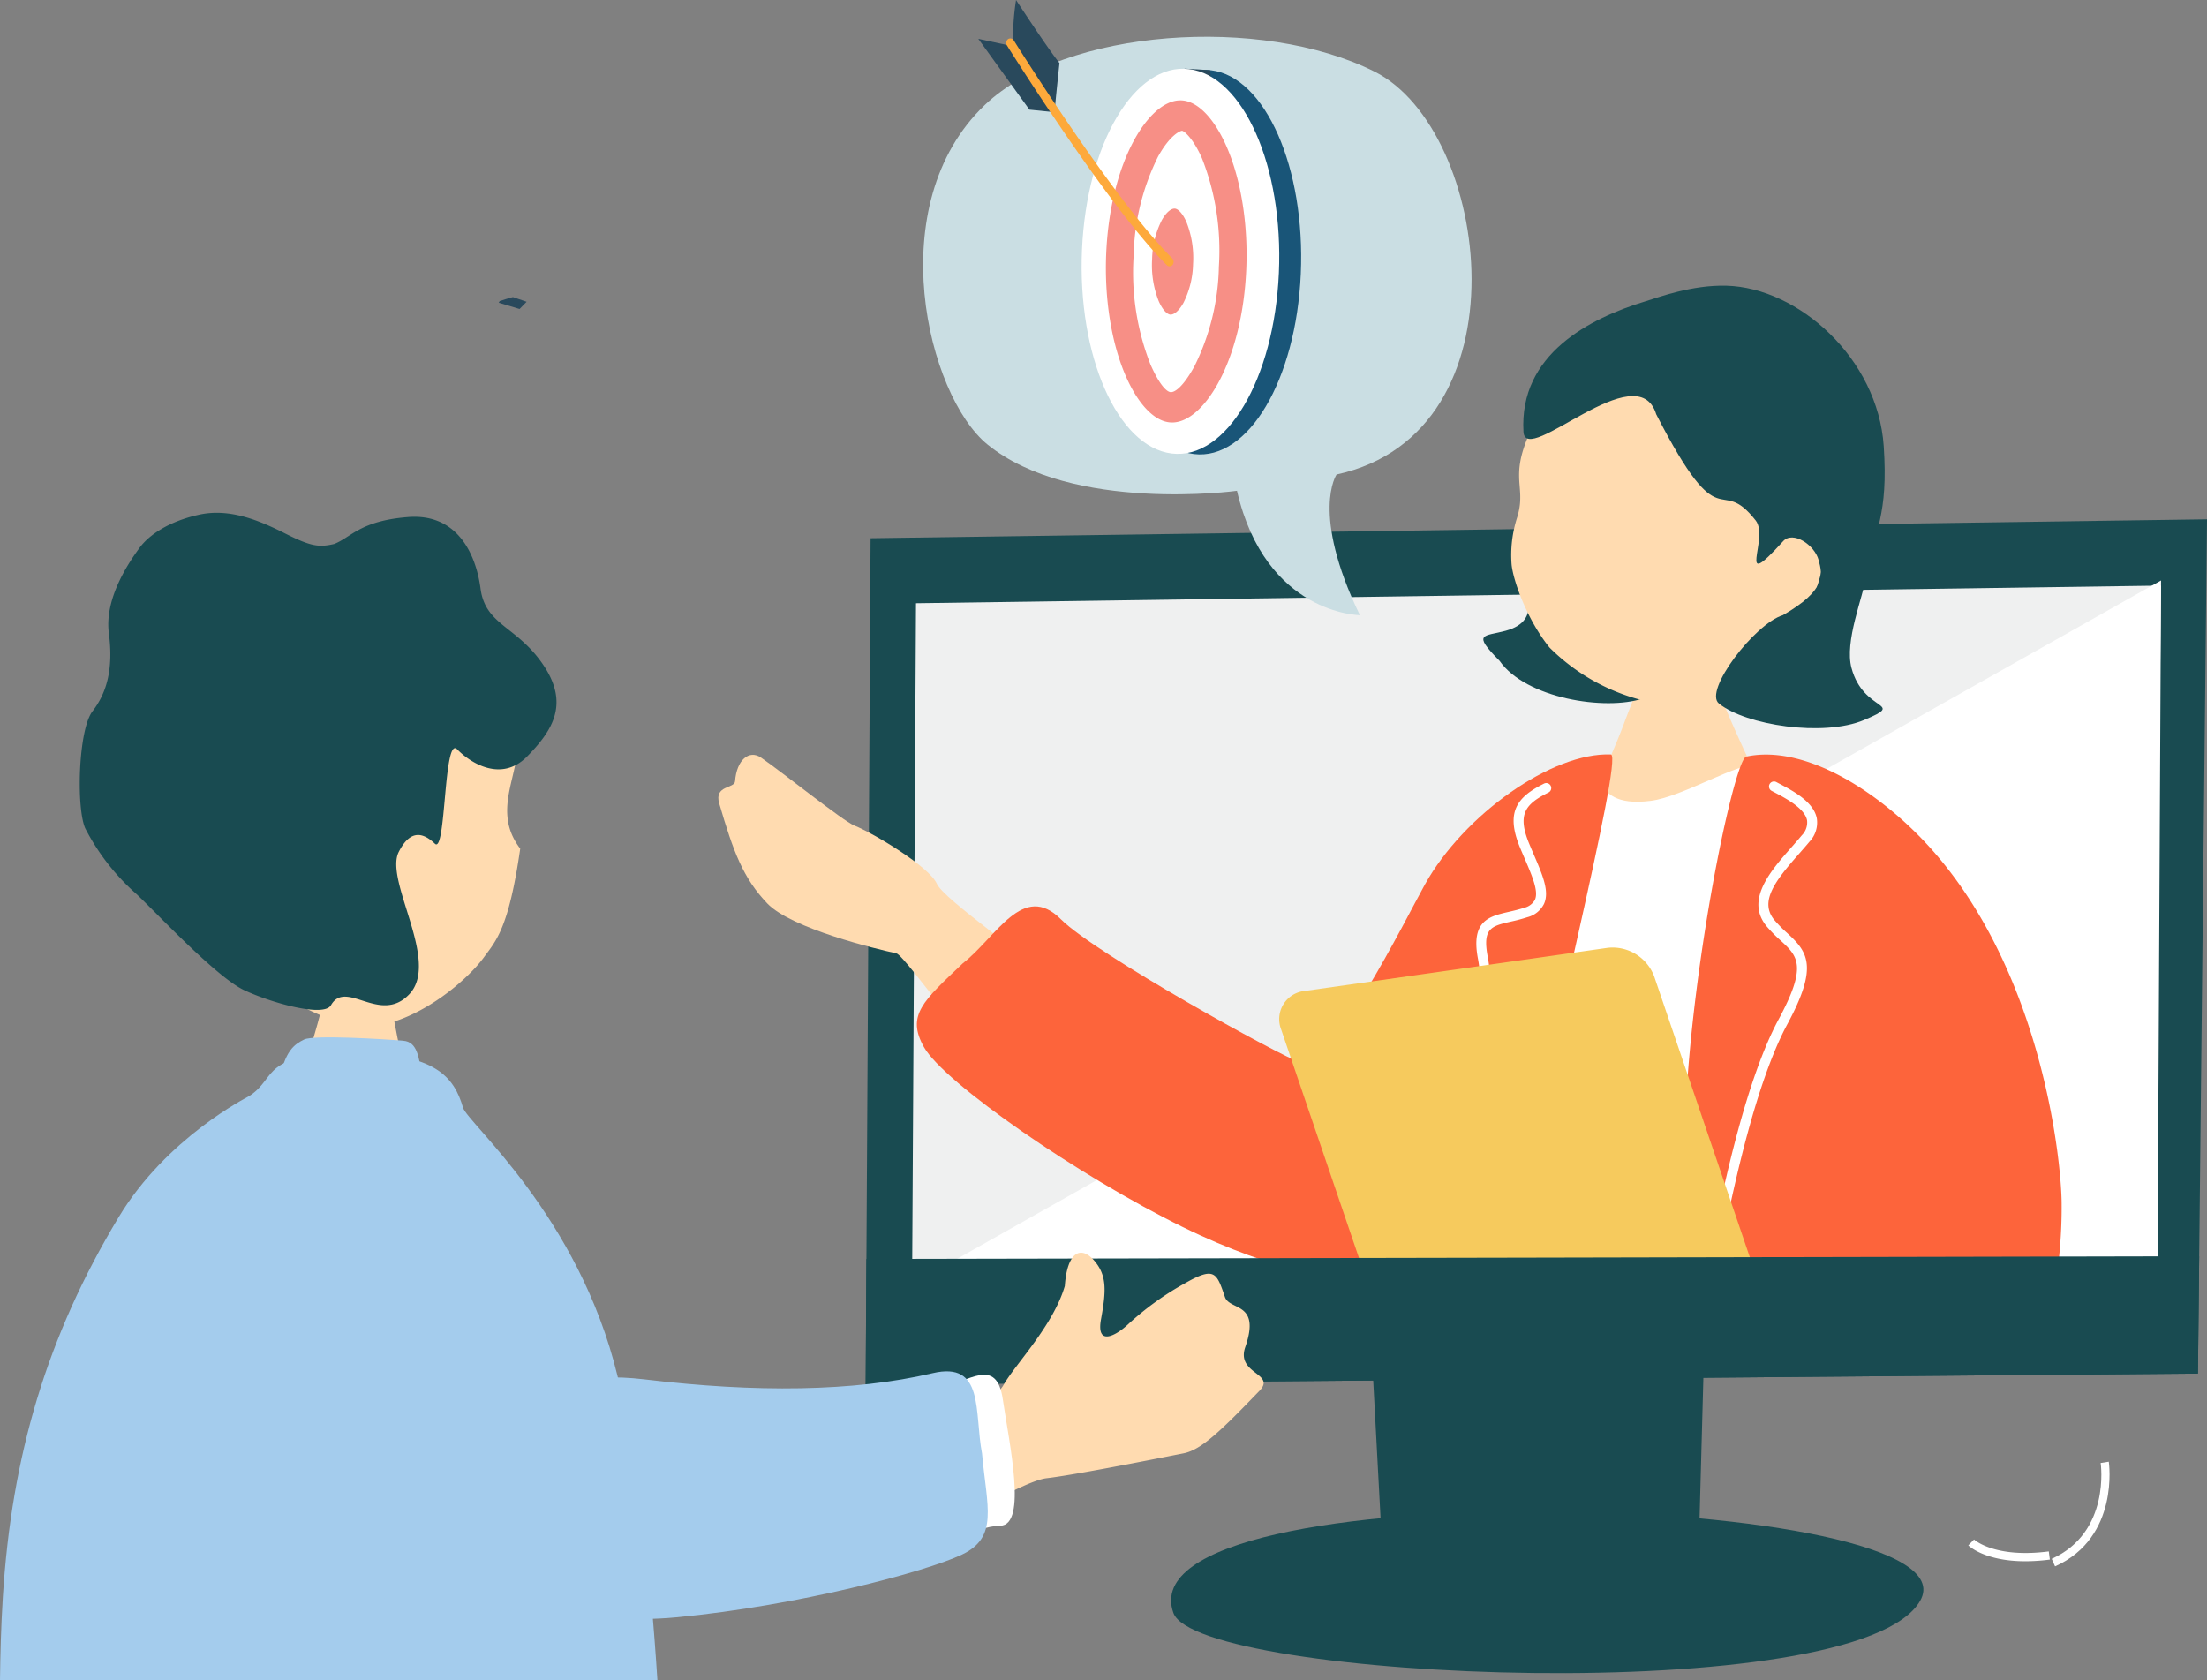 <svg id="merit5" xmlns="http://www.w3.org/2000/svg" xmlns:xlink="http://www.w3.org/1999/xlink" width="316.501" height="240.936" viewBox="0 0 316.501 240.936">
  <rect x="0" y="0" width="316.501" height="240.936" fill="#808080" stroke="none"/>
  <defs>
    <clipPath id="clip-path">
      <rect id="長方形_3720" data-name="長方形 3720" width="316.501" height="240.936" fill="none"/>
    </clipPath>
    <clipPath id="clip-path-2">
      <rect id="長方形_3719" data-name="長方形 3719" width="316.501" height="240.936" fill="#fd643b"/>
    </clipPath>
    <clipPath id="clip-path-3">
      <rect id="長方形_3718" data-name="長方形 3718" width="179.174" height="101.269" fill="none"/>
    </clipPath>
    <clipPath id="clip-path-4">
      <path id="パス_24445" data-name="パス 24445" d="M342.209,103.805,163.037,204.76l178.658.312Z" transform="translate(-163.037 -103.805)" fill="none"/>
    </clipPath>
  </defs>
  <g id="グループ_3712" data-name="グループ 3712" clip-path="url(#clip-path)">
    <g id="グループ_3711" data-name="グループ 3711">
      <g id="グループ_3710" data-name="グループ 3710" clip-path="url(#clip-path-2)">
        <path id="パス_24438" data-name="パス 24438" d="M209.767,284.845c3.5,9.7,98.26,13.853,107.1-1.771s-114.649-19.155-107.1,1.771" transform="translate(-41.489 -53.536)" fill="#194b51"/>
        <path id="パス_24439" data-name="パス 24439" d="M155.516,95.579l-.7,121.392,191.056-1.6,1.3-122.506Z" transform="translate(-30.669 -18.396)" fill="#194b51"/>
        <path id="パス_24440" data-name="パス 24440" d="M163.66,107.253l178.548-2.532-1.165,109.385L163.037,215.6Z" transform="translate(-32.298 -20.745)" fill="#eff0f0"/>
        <path id="パス_24441" data-name="パス 24441" d="M245.1,237.971l1.718,32.1s45.337-.387,45.372-1.684l.791-29.118Z" transform="translate(-48.554 -47.142)" fill="#194b51"/>
        <path id="パス_24442" data-name="パス 24442" d="M210.1,71.683s-23.656,3.236-35.8-6.652c-8.56-6.969-15.365-34.385-.354-48.689C185.426,5.4,213.587,3.421,229.833,11.576c16.659,8.359,22.234,51.757-5.455,57.772,0,0-3.772,5.454,3.342,20.171,0,0-13.514-.071-17.623-17.835" transform="translate(-32.703 -1.302)" fill="#cadee3"/>
        <g id="グループ_3709" data-name="グループ 3709" transform="translate(130.737 83.239)" style="mix-blend-mode: screen;isolation: isolate">
          <g id="グループ_3708" data-name="グループ 3708">
            <g id="グループ_3707" data-name="グループ 3707" clip-path="url(#clip-path-3)">
              <g id="グループ_3706" data-name="グループ 3706" transform="translate(0.002 0.002)">
                <g id="グループ_3705" data-name="グループ 3705" clip-path="url(#clip-path-4)">
                  <path id="パス_24443" data-name="パス 24443" d="M163.037,216.961,219.064,168.9l42.083,49.061h-98.11Z" transform="translate(-163.037 -116.701)" fill="#fff"/>
                  <path id="パス_24444" data-name="パス 24444" d="M232.9,156.007l60.859-52.2h62.288V205.072H274.987Z" transform="translate(-176.877 -103.805)" fill="#fff"/>
                </g>
              </g>
            </g>
          </g>
        </g>
        <path id="パス_24446" data-name="パス 24446" d="M360.175,278.43c-5.78,0-8.063-2.169-8.173-2.278l.824-.844c.028.027,2.957,2.726,10.717,1.71l.154,1.171a27.091,27.091,0,0,1-3.522.241" transform="translate(-69.732 -54.539)" fill="#fff"/>
        <path id="パス_24447" data-name="パス 24447" d="M367.4,276.406l-.481-1.077c8.473-3.8,7.035-13.649,7.019-13.748l1.166-.183c.016.108,1.584,10.845-7.7,15.008" transform="translate(-72.688 -51.783)" fill="#fff"/>
        <path id="パス_24448" data-name="パス 24448" d="M89.188,53.933l2.989.9L93.189,53.8s-1.888-.656-1.961-.673-1.9.568-1.9.568Z" transform="translate(-17.668 -10.524)" fill="#29495c"/>
        <path id="パス_24449" data-name="パス 24449" d="M225.652,41.767c.679-15.2-5.079-28.279-12.862-29.216s-14.643,10.626-15.323,25.824,5.078,28.275,12.862,29.216,14.643-10.624,15.323-25.824" transform="translate(-39.108 -2.476)" fill="#195578"/>
        <path id="パス_24450" data-name="パス 24450" d="M211.686,12.274l3.67.219c.016,0,.087,1.108.087,1.108l-4.433,0Z" transform="translate(-41.802 -2.431)" fill="#29495c"/>
        <path id="パス_24451" data-name="パス 24451" d="M221.719,41.605c.681-15.223-5.087-28.325-12.883-29.26s-14.669,10.644-15.349,25.866,5.087,28.325,12.883,29.26,14.669-10.644,15.348-25.866" transform="translate(-38.319 -2.435)" fill="#fff"/>
        <path id="パス_24452" data-name="パス 24452" d="M207.388,64.139a3.686,3.686,0,0,1-.557-.025c-2.207-.265-4.457-2.657-6.176-6.563-2.091-4.754-3.125-11.209-2.834-17.714.28-6.268,1.719-12.047,4.05-16.272,1.932-3.5,4.288-5.545,6.462-5.613a3.68,3.68,0,0,1,.556.025c2.206.265,4.456,2.657,6.175,6.563,2.092,4.754,3.125,11.209,2.835,17.714-.28,6.268-1.719,12.045-4.05,16.272-1.932,3.5-4.286,5.544-6.462,5.614m3.079-8.045a33.538,33.538,0,0,0,3.512-14.311,36.169,36.169,0,0,0-2.423-15.522c-1.263-2.862-2.536-3.9-2.856-3.951-.316.011-1.773.671-3.44,3.69a33.538,33.538,0,0,0-3.511,14.311,36.13,36.13,0,0,0,2.423,15.522c1.262,2.862,2.28,3.873,2.856,3.952s1.773-.673,3.439-3.69" transform="translate(-39.179 -3.556)" fill="#f78f86"/>
        <path id="パス_24453" data-name="パス 24453" d="M208.73,52.5a.658.658,0,0,1-.105,0c-.52-.064-1.148-.8-1.64-1.911a14.025,14.025,0,0,1-.955-6.04,12.986,12.986,0,0,1,1.374-5.557c.677-1.226,1.372-1.678,1.8-1.691a.658.658,0,0,1,.105,0c.52.063,1.148.795,1.64,1.911a14.032,14.032,0,0,1,.955,6.039,13,13,0,0,1-1.374,5.558c-.677,1.225-1.372,1.678-1.8,1.69" transform="translate(-40.809 -7.388)" fill="#f78f86"/>
        <path id="パス_24454" data-name="パス 24454" d="M181.6,0s4.555,6.99,6.227,9.035c0,0-.6,5.608-.7,7.056L181.18,6.645A35.484,35.484,0,0,1,181.6,0" transform="translate(-35.89)" fill="#29495c"/>
        <path id="パス_24455" data-name="パス 24455" d="M182.281,17.1l3.614.37-5.946-9.45-4.992-1.073Z" transform="translate(-34.659 -1.376)" fill="#29495c"/>
        <path id="パス_24456" data-name="パス 24456" d="M203.4,39.553a.6.6,0,0,1-.443-.185c-8.567-8.584-22.748-31.24-22.89-31.467a.7.7,0,0,1,.138-.925.585.585,0,0,1,.813.156c.011.017.022.034.031.051.143.225,14.237,22.747,22.691,31.215a.728.728,0,0,1,.071.947.542.542,0,0,1-.409.208" transform="translate(-35.649 -1.362)" fill="#fda93b"/>
        <path id="パス_24457" data-name="パス 24457" d="M130.863,138.78c-.078,1.067-3.038.544-2.273,3.172,2.019,6.936,3.443,10.737,6.892,14.346s15.7,6.561,18.509,7.155c1.3.274,13.412,17.811,17.055,19.677,4.488,2.748,21.825-1.642,10.694-11.1-9.448-8.695-20.869-16.186-21.962-18.594s-8.96-7.163-11.816-8.31c-1.623-.651-10.226-7.574-13.372-9.738-1.728-1.189-3.51.361-3.727,3.394" transform="translate(-25.449 -26.741)" fill="#ffdbb0"/>
        <path id="パス_24458" data-name="パス 24458" d="M300.321,115.648c-.546.015-7.7.763-8.384.713-.239,1.237-3.31,8.919-3.862,10.475a105.082,105.082,0,0,1-9.215,18.425c8.122,7.014,30.625,9.593,35.766,2.89-1.455-.711-12.1-23.137-12.793-26.089-.512-2.164-1.489-5.595-1.512-6.414" transform="translate(-55.242 -22.91)" fill="#ffdbb0"/>
        <path id="パス_24459" data-name="パス 24459" d="M325.23,200.65c-3.556-20.07,3.641-34.271,2.927-34.552-.058-13.623-12.627-26.778-25.476-29.293-2.694-.527-10.75,4.55-15.429,5.135-10.021,1.254-5.386-6.986-12.121-4.2-7.466,3.845-14.963,46.423-19.988,74.3h69.835c.011-5.243.112-10.5.252-11.392" transform="translate(-50.544 -27.094)" fill="#fff"/>
        <path id="パス_24460" data-name="パス 24460" d="M355.33,199.4c0-5.608-2.513-32.062-17.991-50.118-7.229-8.434-18.473-15.915-27.229-14.051-2.077.442-10.722,43.232-8.506,65.247.371,3.691.644,7.434.837,11.2h51.872A68.692,68.692,0,0,0,355.33,199.4" transform="translate(-59.677 -26.732)" fill="#fd643b"/>
        <path id="パス_24461" data-name="パス 24461" d="M267.588,114.165c3.761,5.413,15.194,7.212,20.548,5.421,11.425-3.823-7.672-14.461-8.733-19.408-.778-3.618-3.717-2.62-7.539,2.184-1.184,1.488,2.147,6-3.385,7.506-3.123.851-4.888.261-.891,4.3" transform="translate(-52.551 -19.414)" fill="#194b51"/>
        <path id="パス_24462" data-name="パス 24462" d="M309.47,103.545c-5.761,6.628-13.194,9.057-18.849,8.011a28.96,28.96,0,0,1-14.87-7.912c-3.253-4.032-5.221-9.629-5.442-11.922A17.621,17.621,0,0,1,271.1,85c1.614-5.174-2.069-5.765,3.666-15.754,1.741-3.034,11.542-16.62,26.943-14.631,13.538,1.747,19.824,35.057,7.765,48.931" transform="translate(-53.536 -10.78)" fill="#ffdbb0"/>
        <path id="パス_24463" data-name="パス 24463" d="M291.487,69.549c-2.669-8.777-18.746,7.657-19.044,2.492-.644-11.147,9.52-16.3,17.542-18.731,1.867-.567,6.62-2.357,11.578-2.22,10.272.282,21.693,10.4,22.543,23.006.677,10.037-1.29,11.926-2.435,18.442-.588,3.341-3.2,9.567-2.19,13.361,1.714,6.464,7.988,4.865,1.811,7.472-5.836,2.463-16.969.757-20.821-2.362-2.239-1.812,5.143-11.451,9.18-12.675,6.19-3.576,5.7-5.728,5.119-7.905s-3.69-4.239-5.088-2.7c-6.949,7.668-1.937-.421-3.932-2.966-5.422-6.914-4.732,3.357-14.261-15.217" transform="translate(-53.965 -10.119)" fill="#194b51"/>
        <path id="パス_24464" data-name="パス 24464" d="M252,193.708C253,183.44,265.444,135,263.489,134.921c-8.381-.335-21.088,8.606-26.671,18.655-2.811,5.061-13.408,26.485-17.789,25.547-2.805-.876-29.4-15.562-34.4-20.564-5.466-5.465-9.246,2.547-14.08,6.318-5.635,5.36-8.153,7.439-5.558,12.023,2.892,5.106,22.169,18.463,37.085,25.779,13.817,6.777,22.319,7.266,26.726,8.995h23.123c.14-5.831.179-11.824.077-17.967" transform="translate(-32.482 -26.726)" fill="#fd643b"/>
        <path id="パス_24465" data-name="パス 24465" d="M306.562,207.836a.8.8,0,0,1-.173-.02.718.718,0,0,1-.521-.868c.134-.532.338-1.5.607-2.8,1.358-6.484,4.536-21.667,9.187-30.285,4.167-7.723,2.707-9.068.285-11.3a20.74,20.74,0,0,1-1.987-2.014c-3.147-3.775.56-7.98,3.54-11.356.517-.586,1.023-1.161,1.483-1.718a2.588,2.588,0,0,0,.75-2.166c-.342-1.711-3.043-3.136-4.658-3.987l-.417-.219a.715.715,0,1,1,.674-1.262l.409.218c1.957,1.03,4.917,2.592,5.394,4.969a3.97,3.97,0,0,1-1.049,3.358c-.469.565-.985,1.152-1.512,1.751-3.443,3.9-5.709,6.866-3.515,9.5a19.544,19.544,0,0,0,1.856,1.879c2.916,2.682,4.475,4.745.006,13.024-4.552,8.438-7.7,23.478-9.045,29.9-.276,1.319-.484,2.307-.618,2.848a.716.716,0,0,1-.694.541" transform="translate(-60.589 -27.688)" fill="#fff"/>
        <path id="パス_24466" data-name="パス 24466" d="M265.6,191.741a.715.715,0,0,1-.715-.714c0-.61.015-1.593.032-2.833.085-5.867.262-18.07-.666-22.978-1.033-5.457,1.621-6.066,4.43-6.709.694-.16,1.44-.33,2.207-.585a2.359,2.359,0,0,0,1.536-1.146c.545-1.215-.385-3.382-1.464-5.894-.219-.508-.444-1.034-.67-1.577-2.141-5.178-.366-7.288,3.422-9.181a.714.714,0,1,1,.64,1.276c-3.315,1.66-4.5,3.115-2.741,7.358.222.536.445,1.055.661,1.56,1.261,2.936,2.259,5.254,1.457,7.041a3.672,3.672,0,0,1-2.389,1.917A24.073,24.073,0,0,1,269,159.9c-2.83.65-4.121.945-3.346,5.053.957,5.048.778,17.35.692,23.262-.016,1.232-.031,2.208-.031,2.813a.715.715,0,0,1-.714.714" transform="translate(-52.303 -27.744)" fill="#fff"/>
        <path id="パス_24467" data-name="パス 24467" d="M282.545,173.576a6.384,6.384,0,0,0-6.661-4.09l-43.443,6.187a4.059,4.059,0,0,0-3.39,5.52l12.711,37.32H297.85Z" transform="translate(-45.324 -33.565)" fill="#f6ca5d"/>
        <path id="パス_24468" data-name="パス 24468" d="M154.811,243.079l191.056-1.6.18-16.823c-37.565.08-157.846.334-191.131.385Z" transform="translate(-30.668 -44.504)" fill="#194b51"/>
        <path id="パス_24469" data-name="パス 24469" d="M156.718,266.7c9.7-3.159,19.864-9.914,23.5-10.337s13.4-2.331,19.641-3.571c2.54-.5,5.394-3.277,10.875-8.965,2.422-2.514-3.385-2.382-2.041-6.256,2.263-6.523-2.229-5.207-2.913-7.192-1.182-3.431-1.431-4.422-5.66-2.01a41.981,41.981,0,0,0-8.271,5.962c-1.629,1.522-4.568,3.235-3.838-.775s.887-6.256-.993-8.418-3.859-1.284-4.2,3.656c-1.635,5.639-7.1,11.237-8.772,14.166s-6.193,3.066-13,5.186-14.031,21.715-4.334,18.555" transform="translate(-30.114 -44.38)" fill="#ffdbb0"/>
        <path id="パス_24470" data-name="パス 24470" d="M167.595,247.728c4.038-.786,8.084-4.61,9,1.656s3.533,18.032-.359,18.113-7.928,3.6-9.13-.1-3.168-18.962.489-19.673" transform="translate(-32.783 -48.704)" fill="#fff"/>
        <path id="パス_24471" data-name="パス 24471" d="M159.276,257.036c-1.141-5.981.374-13.287-7.1-11.529-11.367,2.674-25.424,2.793-41.243.892-18.493-2.223-17.442,8.911-17.459,13.961-.014,4.043-5.053,22.74,22.136,20.14,17.153-1.64,35.533-6.477,40.793-8.984s3.572-6.79,2.872-14.481" transform="translate(-18.443 -48.583)" fill="#a4cced"/>
        <path id="パス_24472" data-name="パス 24472" d="M55.166,179.386c.652.027,9.179,1,10,.956.268,1.39,1.115,6.484,1.859,8.2s6.246,11.6,7.025,12.478c-9.79,7.712-22.942,6.086-28.988-1.523,1.746-.77,7.341-9.653,8.215-12.95.64-2.416,1.853-6.244,1.892-7.162" transform="translate(-8.926 -35.537)" fill="#ffdbb0"/>
        <path id="パス_24473" data-name="パス 24473" d="M34.2,144.323c-3.435-15.535-1.342-35.128,17.655-38.13s25.12,13.444,27.685,18.161c3.143,5.787-3.7,11.809,1.263,18.311-1.651,11.475-3.491,13.223-5.183,15.546-2.432,3.346-8.742,8.616-14.914,9.764-4.931.916-11.783-2.527-15.546-5.5a33.162,33.162,0,0,1-7.657-8.528A6.738,6.738,0,0,1,33.3,151.6c-.813-.907-2.194-4.058-1.981-5.584a2.087,2.087,0,0,1,2.888-1.691" transform="translate(-6.199 -20.965)" fill="#ffdbb0"/>
        <path id="パス_24474" data-name="パス 24474" d="M50.705,96.187c-2.12.472-3.232.374-6.959-1.506s-7.987-3.675-12.36-2.71-7.218,2.924-8.57,4.783-5.049,7.106-4.379,12.213-.294,8.55-2.344,11.2-2.342,13.812-1.054,16.762a32.305,32.305,0,0,0,6.918,9.057c2.056,1.732,11.591,12.154,15.872,14.168,3.8,1.788,11.429,3.965,12.458,2.166,2.171-3.8,7.049,2.853,11.242-1.587C66,156.01,57.9,144.471,60.013,140.326c1.713-3.354,3.572-2.694,5.185-1.165s1.224-15.558,3.189-13.538,6.374,4.753,10.036,1.02,6.078-7.544,2.315-13.121-8.3-5.682-8.995-10.922-3.495-10.831-10.4-10.288-8.176,2.938-10.634,3.876" transform="translate(-2.826 -18.166)" fill="#194b51"/>
        <path id="パス_24475" data-name="パス 24475" d="M67.5,185.991c-2.613-.217-12.852-.856-14.222-.171s-2.742,1.543-3.6,6-3.6,5.483,8.4,4.8,12.68-2.4,12.166-5.312-.686-5.14-2.742-5.313" transform="translate(-9.666 -36.75)" fill="#a4cced"/>
        <path id="パス_24476" data-name="パス 24476" d="M.407,266.36c1.253-20.286,6.316-37.432,16.614-54.508,6.888-11.421,18.413-17.173,18.7-17.355,4.165-2.655,1.386-6.192,15.242-6.172,11.391.017,14.159,3.393,15.437,7.82.64,2.214,16.591,15.476,22.16,38.5,2.92,12.071,4.7,27.742,5.718,43.6H0c.044-3.681.14-7.573.407-11.883" transform="translate(0 -37.307)" fill="#a4cced"/>
        <path id="パス_24477" data-name="パス 24477" d="M63.194,289.932c10.417-16.194,20.592-4.4,32.992,6.867h-36.1a24.672,24.672,0,0,1,3.1-6.867" transform="translate(-11.904 -55.863)" fill="#a4cced"/>
      </g>
    </g>
  </g>
</svg>
